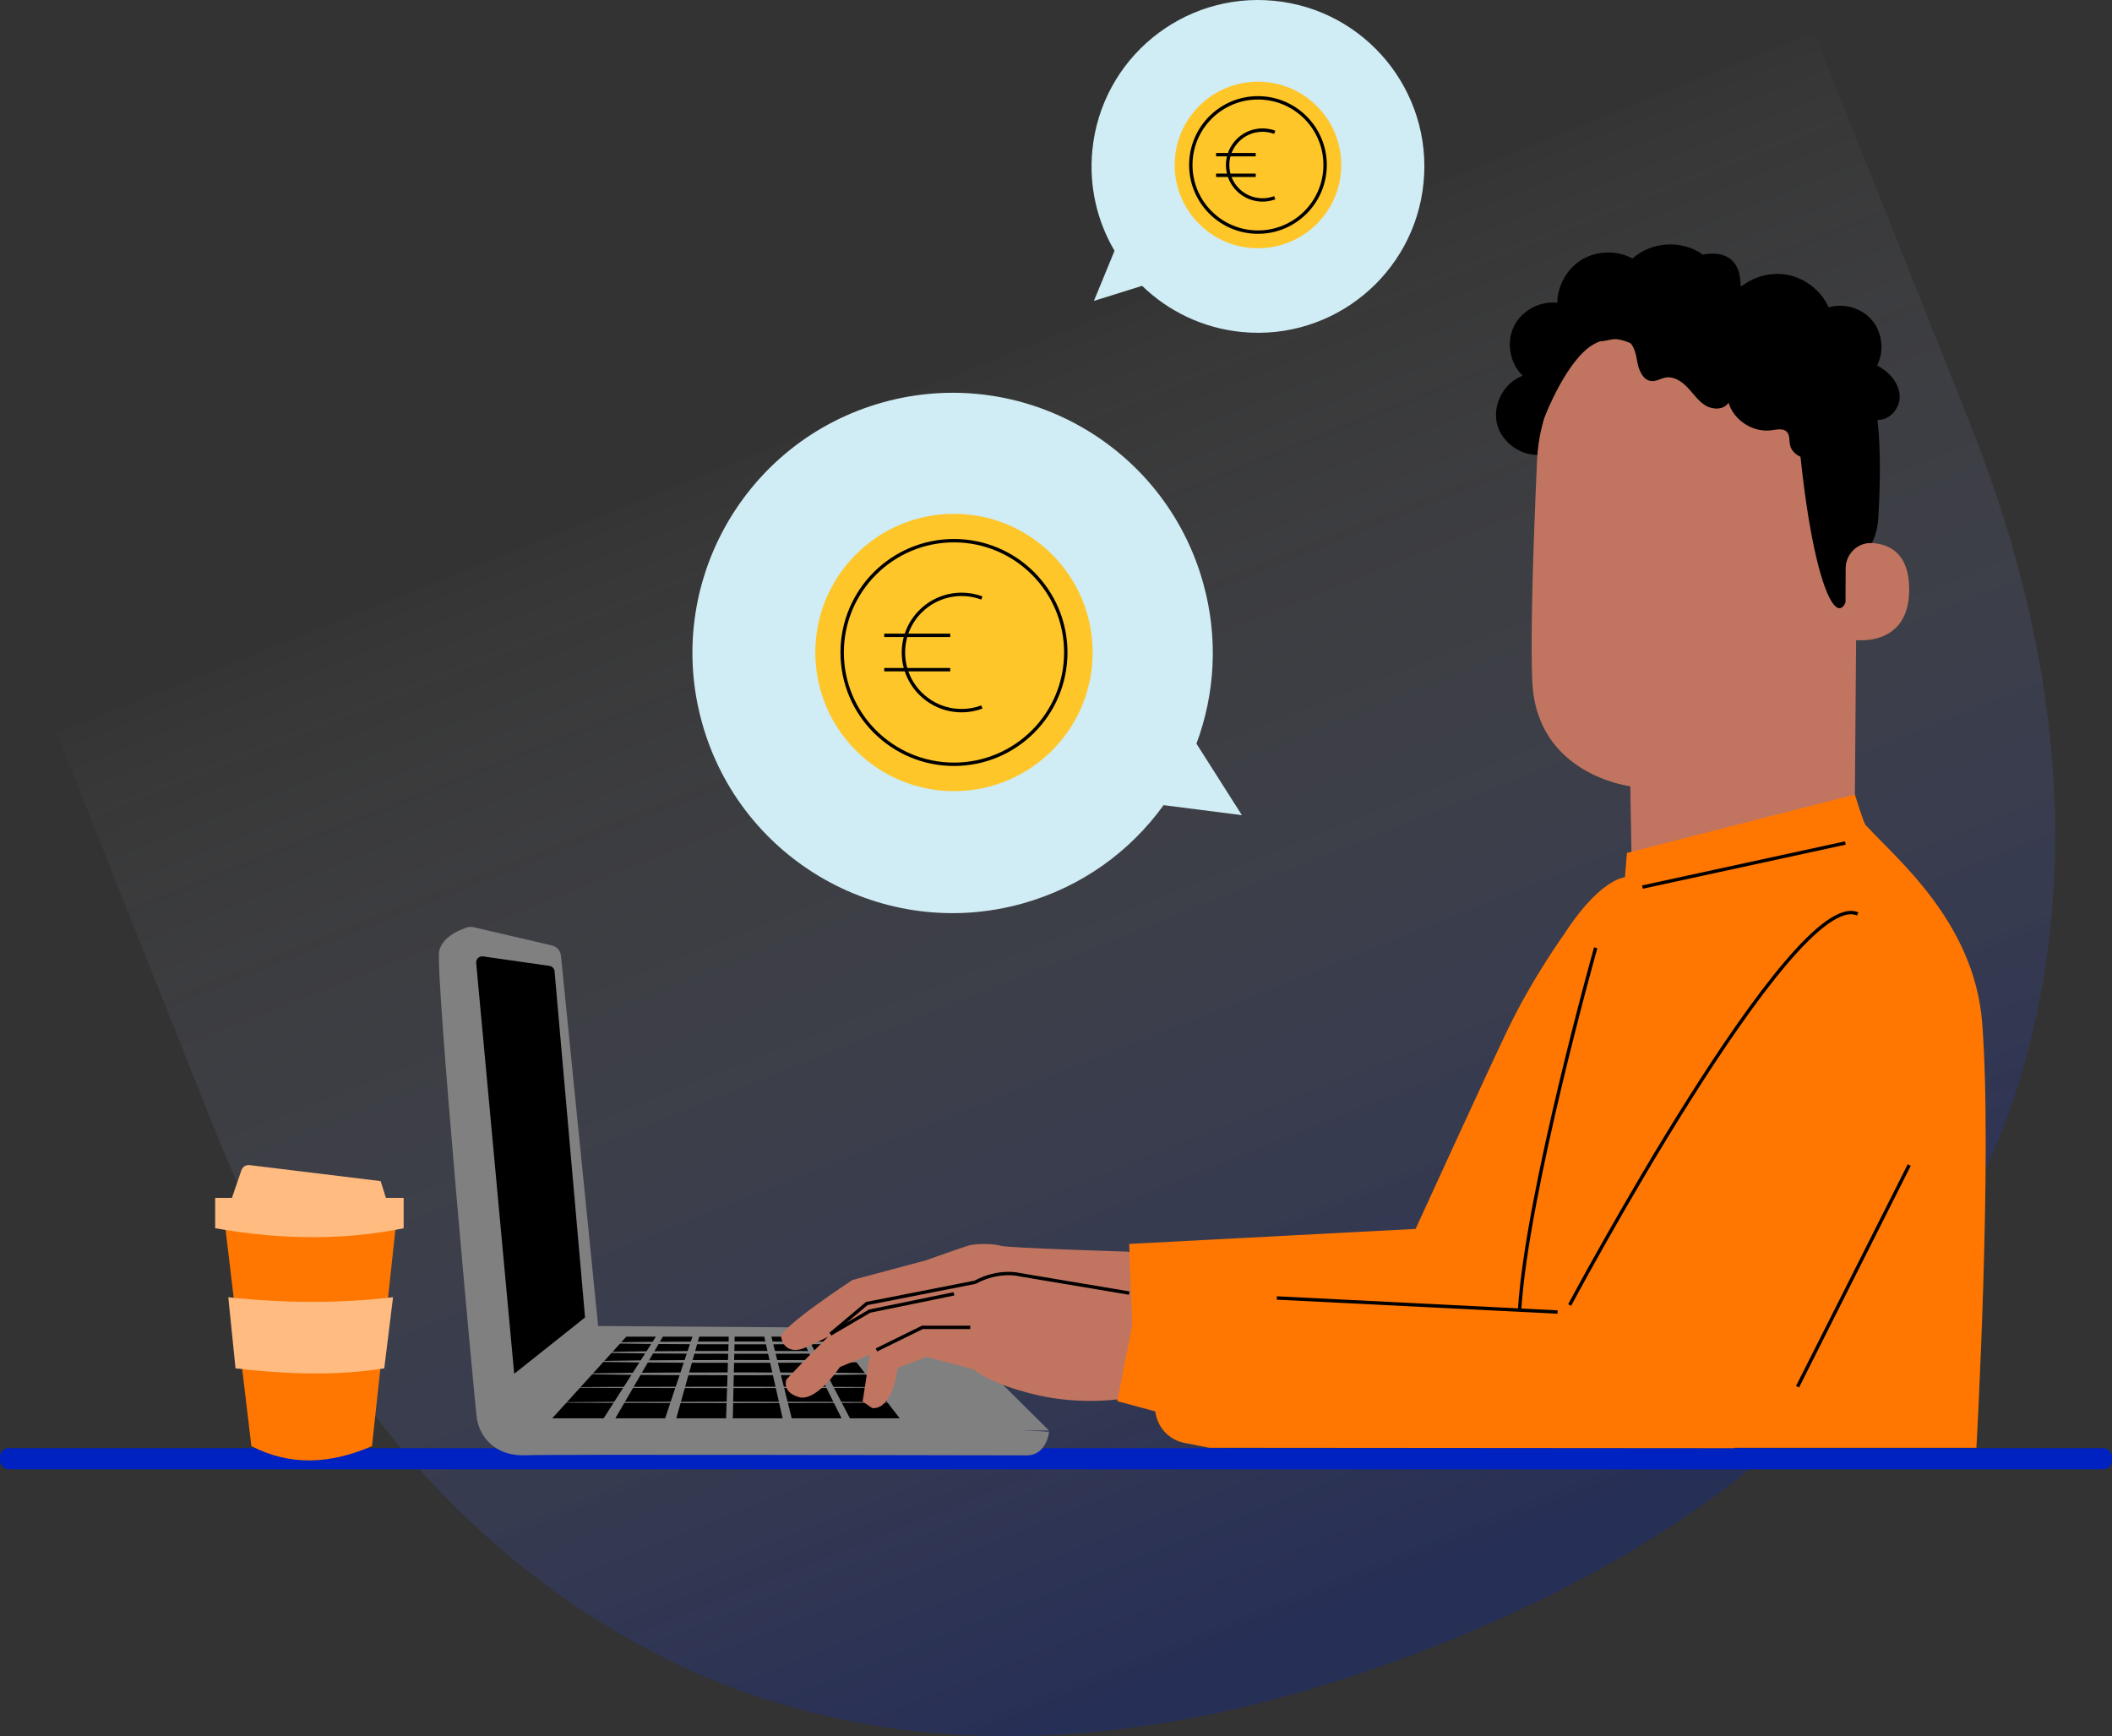 <?xml version="1.0" encoding="UTF-8" standalone="no"?>
<svg
   id="Laag_1"
   viewBox="0 0 622.79 511.967"
   version="1.1"
   width="622.79"
   height="511.967"
   xmlns="http://www.w3.org/2000/svg"
   xmlns:svg="http://www.w3.org/2000/svg">
  <rect x="0" y="0" width="622.79" height="511.967" fill="#333333" stroke="none"/>
  <defs
     id="defs15">
    <style
       id="style2">.cls-1{fill:#0022c0;}.cls-2{fill:#ffc629;}.cls-3{fill:#ffbb80;}.cls-4,.cls-5{fill:#f70;}.cls-6{fill:#c17560;}.cls-7{fill:#d0ecf4;}.cls-8{fill:gray;}.cls-9{fill:url(#Naamloos_verloop_10);opacity:.25;}.cls-5,.cls-10{stroke:#000;stroke-miterlimit:10;}.cls-10{fill:none;}</style>
    <linearGradient
       id="Naamloos_verloop_10"
       x1="-9350.69"
       y1="-2743.7"
       x2="-9751.19"
       y2="-2743.7"
       gradientTransform="rotate(68.28,-6834.739,6065.962)"
       gradientUnits="userSpaceOnUse">
      <stop
         offset="0"
         stop-color="#0022c0"
         id="stop4" />
      <stop
         offset=".16"
         stop-color="#203dc7"
         stop-opacity=".87"
         id="stop6" />
      <stop
         offset=".49"
         stop-color="#7385dc"
         stop-opacity=".55"
         id="stop8" />
      <stop
         offset=".97"
         stop-color="#f6f7fc"
         stop-opacity=".03"
         id="stop10" />
      <stop
         offset="1"
         stop-color="#fff"
         stop-opacity="0"
         id="stop12" />
    </linearGradient>
  </defs>
  <path
     class="cls-9"
     d="m 203.07,492.362 c -62.31,-28.73 -109.32,-82.88 -140.42,-160.93 l -45.89,-115.17 L 535.04,9.752 580.93,124.922 c 15.4,38.65 23.62,75.76 24.97,112.1 1.05,35.58 -4.37,69.35 -17.26,100.82 -12.49,30.44 -32.85,59.63 -59.88,84.44 -27.03,24.82 -62.14,45.84 -103.91,62.48 -84.26,33.57 -158.76,36.04 -221.78,7.59 z"
     id="path17"
     style="fill:url(#Naamloos_verloop_10)" />
  <g
     id="g137"
     transform="translate(-63.61,-158.358)">
    <rect
       class="cls-1"
       x="63.61"
       y="585.41"
       width="622.79"
       height="6.23"
       rx="2.5"
       ry="2.5"
       id="rect19" />
    <path
       class="cls-4"
       d="m 173.3,584.8 c -12.35,5.38 -24.25,5.87 -35.56,0 l -8.25,-69.19 h 51.3 z"
       id="path21" />
    <path
       class="cls-3"
       d="m 177.4,511.6 -1.54,-4.94 -38.65,-4.72 c -1.05,-0.13 -2.05,0.5 -2.4,1.5 L 132,511.6 h -4.94 v 8.96 c 19.41,3.42 37.99,3.62 55.58,0 v -8.96 h -5.25 z"
       id="path23" />
    <path
       class="cls-3"
       d="m 176.92,561.87 c -13.41,2.17 -28.2,1.85 -43.86,0 l -2.13,-20.97 c 16.52,1.78 32.73,1.85 48.58,0 z"
       id="path25" />
    <g
       id="g57">
      <path
         class="cls-8"
         d="m 202.07,431.71 c 0,0 -7.61,1.64 -8.94,7.05 -1.32,5.41 10.61,134.7 11.08,137.85 0.75,4.95 4.92,11.23 14.33,10.89 8.19,-0.29 119.83,-0.03 147.95,0.03 3.74,0 5.98,-3.17 6.47,-6.96 v 0 l -138.23,-8.16 z"
         id="path27" />
      <path
         class="cls-8"
         d="m 198.6,436.02 11.97,139.43 c 0.23,2.28 2.13,4.02 4.42,4.06 l 157.97,0.71 -30.35,-30.11 -102.62,-0.72 -10.97,-109.24 c -0.15,-1.45 -1.21,-2.65 -2.63,-2.98 l -22.99,-5.36 c -2.62,-0.61 -5.06,1.53 -4.8,4.21 z"
         id="path29" />
      <polygon
         points="310.35,552.52 301.63,552.52 314.23,576.6 328.91,576.6 "
         id="polygon31" />
      <path
         d="m 204.03,442.33 11.21,121.15 20.89,-16.62 -8.99,-102.07 c -0.07,-0.82 -0.7,-1.48 -1.51,-1.6 l -19.58,-2.8 c -1.14,-0.16 -2.13,0.79 -2.01,1.94 z"
         id="path33" />
      <polygon
         points="257.02,552.52 248.31,552.52 226.46,576.6 241.62,576.6 "
         id="polygon35" />
      <polygon
         points="267.8,552.52 259.08,552.52 245.07,576.6 259.75,576.6 "
         id="polygon37" />
      <polygon
         points="278.51,552.52 269.8,552.52 263.04,576.6 277.72,576.6 "
         id="polygon39" />
      <polygon
         points="288.97,552.52 280.25,552.52 279.7,576.6 294.39,576.6 "
         id="polygon41" />
      <polygon
         points="299.8,552.52 291.08,552.52 297.07,576.6 311.76,576.6 "
         id="polygon43" />
      <path
         class="cls-8"
         d="m 328.17,571.91 c 0,0.12 -22.39,0.21 -50.01,0.21 -27.62,0 -50.01,-0.09 -50.01,-0.21 0,-0.12 22.39,-0.21 50.01,-0.21 27.62,0 50.01,0.09 50.01,0.21 z"
         id="path45" />
      <path
         class="cls-8"
         d="m 325.51,567.49 c 0,0.12 -21.26,0.21 -47.49,0.21 -26.23,0 -47.49,-0.09 -47.49,-0.21 0,-0.12 21.26,-0.21 47.49,-0.21 26.23,0 47.49,0.09 47.49,0.21 z"
         id="path47" />
      <path
         class="cls-8"
         d="m 325.51,563.49 c 0,0.23 -20.01,0.42 -44.69,0.42 -24.68,0 -44.69,-0.19 -44.69,-0.42 0,-0.23 20,-0.42 44.69,-0.42 24.69,0 44.69,0.19 44.69,0.42 z"
         id="path49" />
      <path
         class="cls-8"
         d="m 326.13,559.83 c 0,0.23 -19.58,0.42 -43.72,0.42 -24.14,0 -43.73,-0.19 -43.73,-0.42 0,-0.23 19.57,-0.42 43.73,-0.42 24.16,0 43.72,0.19 43.72,0.42 z"
         id="path51" />
      <path
         class="cls-8"
         d="m 328.17,557.16 c 0,0.23 -19.71,0.42 -44.01,0.42 -24.3,0 -44.01,-0.19 -44.01,-0.42 0,-0.23 19.7,-0.42 44.01,-0.42 24.31,0 44.01,0.19 44.01,0.42 z"
         id="path53" />
      <path
         class="cls-8"
         d="m 330.34,554.37 c 0,0.23 -20.08,0.42 -44.83,0.42 -24.75,0 -44.84,-0.19 -44.84,-0.42 0,-0.23 20.07,-0.42 44.84,-0.42 24.77,0 44.83,0.19 44.83,0.42 z"
         id="path55" />
    </g>
    <g
       id="g83">
      <path
         d="m 576.85,243.19 c 0.35,-9.53 -6.11,-10.82 -11.09,-9.72 -6.04,-4.45 -15.22,-3.95 -20.74,1.13 -4.53,-2.47 -10.35,-2.37 -14.8,0.24 -4.45,2.62 -7.35,7.66 -7.39,12.82 -5.19,-0.64 -10.62,2.35 -12.86,7.07 -2.24,4.72 -1.11,10.82 2.66,14.43 -5.55,2.02 -9.01,8.57 -7.55,14.29 1.45,5.72 7.62,9.82 13.46,8.95 l 58.5,-38.96 c 3.51,-3.69 -0.38,-5.16 -0.2,-10.25 z"
         id="path59" />
      <path
         class="cls-6"
         d="m 516.85,294.15 c 1.2,-26.62 22.63,-47.85 49.26,-48.79 l 2.65,-0.09 c 28.59,0.65 44,25.3 42.56,53.85 l -0.75,95.15 -0.19,18.07 -65.36,15.54 -0.66,-37.66 c 0,0 -27.58,-3.29 -28.89,-30.7 -0.63,-13.24 0.28,-40.6 1.39,-65.36 z"
         id="path61" />
      <path
         d="m 519.04,281.48 c 0,0 6.62,-17.43 14.76,-21.73 9.85,-5.21 14.56,5.64 24.02,2.63 9.46,-3.01 18.86,-8.01 28.89,-0.97 10.97,7.7 6.17,13.55 7.26,25.69 4.43,49.23 13.93,62.86 15.67,39.53 0.19,-2.56 7.18,-4.83 7.85,-15.62 0.86,-13.99 0.8,-30.95 -2.67,-40.73 -2.92,-8.25 -7.88,-13.84 -16.64,-19.89 -13.82,-9.55 -32.32,-9.11 -44.83,-7.4 -12.51,1.71 -36.21,17.02 -34.3,38.48 z"
         id="path63" />
      <path
         class="cls-6"
         d="m 607.86,325.96 c 0.02,-4.24 3.55,-7.71 7.78,-7.46 5.13,0.3 10.93,3.01 10.96,13.59 0.07,18.77 -18.79,14.96 -18.82,14.43 -0.02,-0.37 0.04,-12.7 0.08,-20.55 z"
         id="path65" />
      <path
         d="m 606.2,289.65 c -2.38,1.75 -4.89,3.55 -7.81,3.95 -2.92,0.4 -6.34,-1.17 -6.94,-4.06 -0.27,-1.3 0,-2.82 -0.9,-3.8 -1.07,-1.17 -2.94,-0.72 -4.51,-0.5 -5.43,0.77 -11.15,-2.88 -12.72,-8.14 -1.32,2.13 -4.56,2.16 -6.72,0.87 -2.15,-1.28 -3.59,-3.45 -5.3,-5.28 -1.71,-1.83 -4.08,-3.43 -6.55,-2.99 -1.38,0.25 -2.65,1.12 -4.05,1.04 -2.47,-0.13 -3.77,-2.97 -4.23,-5.4 -0.46,-2.43 -0.85,-5.27 -2.98,-6.52 -1.98,-1.16 -4.45,-0.36 -6.71,0.05 -2.25,0.41 -5.2,-0.01 -5.86,-2.21 -0.35,-1.15 0.11,-2.39 0.72,-3.43 2.76,-4.7 9.05,-6.97 14.17,-5.11 1.61,-6.26 7.24,-11.29 13.64,-12.19 6.4,-0.91 13.2,2.36 16.49,7.93 3.83,-3.74 9.54,-5.45 14.8,-4.44 5.26,1 9.93,4.7 12.12,9.58 4.52,-1.36 9.78,0.22 12.8,3.84 3.02,3.62 3.63,9.08 1.48,13.28 3.44,1.81 6.44,5.05 6.65,8.93 0.21,3.88 -3.43,7.88 -7.22,6.99 1.62,2.97 0.53,7.11 -2.33,8.9 -2.87,1.79 -7.07,0.95 -9.03,-1.8"
         id="path67" />
      <g
         id="g73">
        <path
           class="cls-6"
           d="m 396.27,527.46 c 0,0 -35.38,-1.06 -37.5,-1.72 -2.12,-0.66 -7.29,-0.8 -9.81,0 -2.52,0.8 -12.59,4.37 -12.59,4.37 l -21.37,5.7 c 0,0 -21.48,14.05 -21.03,16.86 0.45,2.81 2.78,4.74 6.63,3.28 3.84,-1.46 23.23,-11.53 23.23,-11.53 l 21.28,-2.25 c 0,0 29.11,10.46 34.99,9.94 5.88,-0.52 20.94,-3.07 20.94,-3.07 0,0 2.12,-15.09 1.06,-17.47 -1.06,-2.39 -5.83,-4.11 -5.83,-4.11 z"
           id="path69" />
        <path
           class="cls-6"
           d="m 295.51,565.16 c 0,0 17.93,-19.23 22.9,-21.82 4.97,-2.59 32.62,-7.13 32.62,-7.13 0,0 8.86,-3.67 12.1,-2.38 3.24,1.3 37.59,6.48 39.1,6.7 1.51,0.22 -7.34,30.24 -7.34,30.24 0,0 -11.88,2.16 -25.71,-1.08 -13.82,-3.24 -18.58,-7.56 -18.58,-7.56 l -13.8,-3.62 -8.44,3.22 c 0,0 -1.52,12.5 -7.57,11.85 l -2.81,-1.94 2.16,-13.82 -8.86,3.67 c 0,0 -6.91,10.37 -12.1,8.86 -5.18,-1.51 -3.67,-5.18 -3.67,-5.18 z"
           id="path71" />
      </g>
      <g
         id="g81">
        <path
           class="cls-4"
           d="m 525.1,433.5 c 0,0 -9.43,12.95 -16.91,28.51 -6.4,13.34 -27.14,58.74 -27.14,58.74 l -84.46,4.43 1.25,32.63 c 0,0 81.57,29.06 99.83,23.45 18.26,-5.61 37.71,-26.66 37.71,-26.66 l 8.73,-137.64 c 0,0 -7.25,-1.37 -19.03,16.52 z"
           id="path75" />
        <path
           class="cls-4"
           d="m 542.75,417.29 c 0,0 -21.66,49.12 -24.82,69.93 -6.28,41.31 -8.39,67.16 -8.39,67.16 l -7.36,30.92 h 144.24 c 0,0 4.78,-85.47 1.71,-125.2 -2.3,-29.76 -25.09,-48.3 -34.42,-58.48 -0.56,-0.61 -3.13,-8.95 -3.13,-8.95 l -67.21,17.21 -0.61,7.4 z"
           id="path77" />
        <path
           class="cls-4"
           d="m 593.11,414.22 c -27.32,-1.48 -37.4,31.13 -38.06,32.24 l -34.89,97.18 v 0 l -119.94,-3.77 -1.19,1.66 -5.96,30.02 11.19,3.01 0.22,1.03 c 0.88,4.18 4.17,7.44 8.36,8.26 2.07,0.41 4.54,0.89 7.35,1.44 l 154.83,0.12 c 0.84,-0.93 1.66,-1.91 2.47,-2.92 7.57,-9.51 32.23,-56.82 43.19,-95.59"
           id="path79" />
      </g>
    </g>
    <line
       class="cls-5"
       x1="607.78"
       y1="406.95"
       x2="547.93"
       y2="419.95"
       id="line85" />
    <path
       class="cls-5"
       d="m 534.15,437.85 c 0,0 -20.29,72.14 -22.45,106.86"
       id="path87" />
    <line
       class="cls-5"
       x1="440.13"
       y1="541.12"
       x2="522.92"
       y2="545.27"
       id="line89" />
    <path
       class="cls-5"
       d="m 526.47,543.2 c 0,0 65.97,-123.6 84.94,-115.33"
       id="path91" />
    <line
       class="cls-5"
       x1="593.67"
       y1="567.29"
       x2="626.61"
       y2="501.92"
       id="line93" />
    <path
       class="cls-10"
       d="m 396.6,539.68 -32.33,-5.43 c 0,0 -6.03,-1.61 -13.15,2.24 l -31.91,6.27 -10.7,9"
       id="path95" />
    <polyline
       class="cls-10"
       points="322.05 556.45 335.6 549.79 349.72 549.79"
       id="polyline97" />
    <polyline
       class="cls-10"
       points="308.5 551.76 320.07 544.99 344.92 539.9"
       id="polyline99" />
    <path
       class="cls-7"
       d="m 416.42,377.66 c 5.47,-14.67 6.52,-31.15 1.98,-47.38 -11.39,-40.8 -53.71,-64.65 -94.51,-53.25 -40.8,11.4 -64.65,53.71 -53.25,94.51 11.39,40.8 53.71,64.65 94.51,53.25 17.43,-4.87 31.76,-15.38 41.58,-29 l 23.09,2.95 z"
       id="path101" />
    <path
       class="cls-7"
       d="m 392.27,232.32 c -5.09,-8.63 -7.59,-18.89 -6.55,-29.62 2.61,-26.97 26.6,-46.72 53.57,-44.11 26.97,2.61 46.72,26.6 44.11,53.57 -2.61,26.97 -26.6,46.72 -53.57,44.11 -11.52,-1.12 -21.72,-6.14 -29.43,-13.62 l -14.22,4.44 6.08,-14.77 z"
       id="path103" />
    <g
       id="g119">
      <circle
         class="cls-2"
         cx="344.92"
         cy="350.77"
         r="40.89"
         id="circle105" />
      <circle
         class="cls-10"
         cx="344.92"
         cy="350.77"
         r="32.97"
         id="circle107" />
      <g
         id="g117">
        <path
           class="cls-10"
           d="m 353.15,366.85 c -6.09,2.26 -13.21,0.95 -18.11,-3.95 -6.7,-6.7 -6.7,-17.55 0,-24.25 4.9,-4.9 12.02,-6.21 18.11,-3.95"
           id="path109" />
        <g
           id="g115">
          <line
             class="cls-10"
             x1="324.35"
             y1="345.71"
             x2="343.82"
             y2="345.71"
             id="line111" />
          <line
             class="cls-10"
             x1="324.35"
             y1="355.84"
             x2="343.82"
             y2="355.84"
             id="line113" />
        </g>
      </g>
    </g>
    <g
       id="g135">
      <circle
         class="cls-2"
         cx="434.56"
         cy="207.01"
         r="24.56"
         id="circle121" />
      <circle
         class="cls-10"
         cx="434.56"
         cy="207.01"
         r="19.8"
         id="circle123" />
      <g
         id="g133">
        <path
           class="cls-10"
           d="m 439.51,216.67 c -3.66,1.36 -7.94,0.57 -10.88,-2.37 -4.02,-4.02 -4.02,-10.54 0,-14.56 2.94,-2.94 7.22,-3.73 10.88,-2.37"
           id="path125" />
        <g
           id="g131">
          <line
             class="cls-10"
             x1="422.21"
             y1="203.97"
             x2="433.9"
             y2="203.97"
             id="line127" />
          <line
             class="cls-10"
             x1="422.21"
             y1="210.05"
             x2="433.9"
             y2="210.05"
             id="line129" />
        </g>
      </g>
    </g>
  </g>
</svg>
